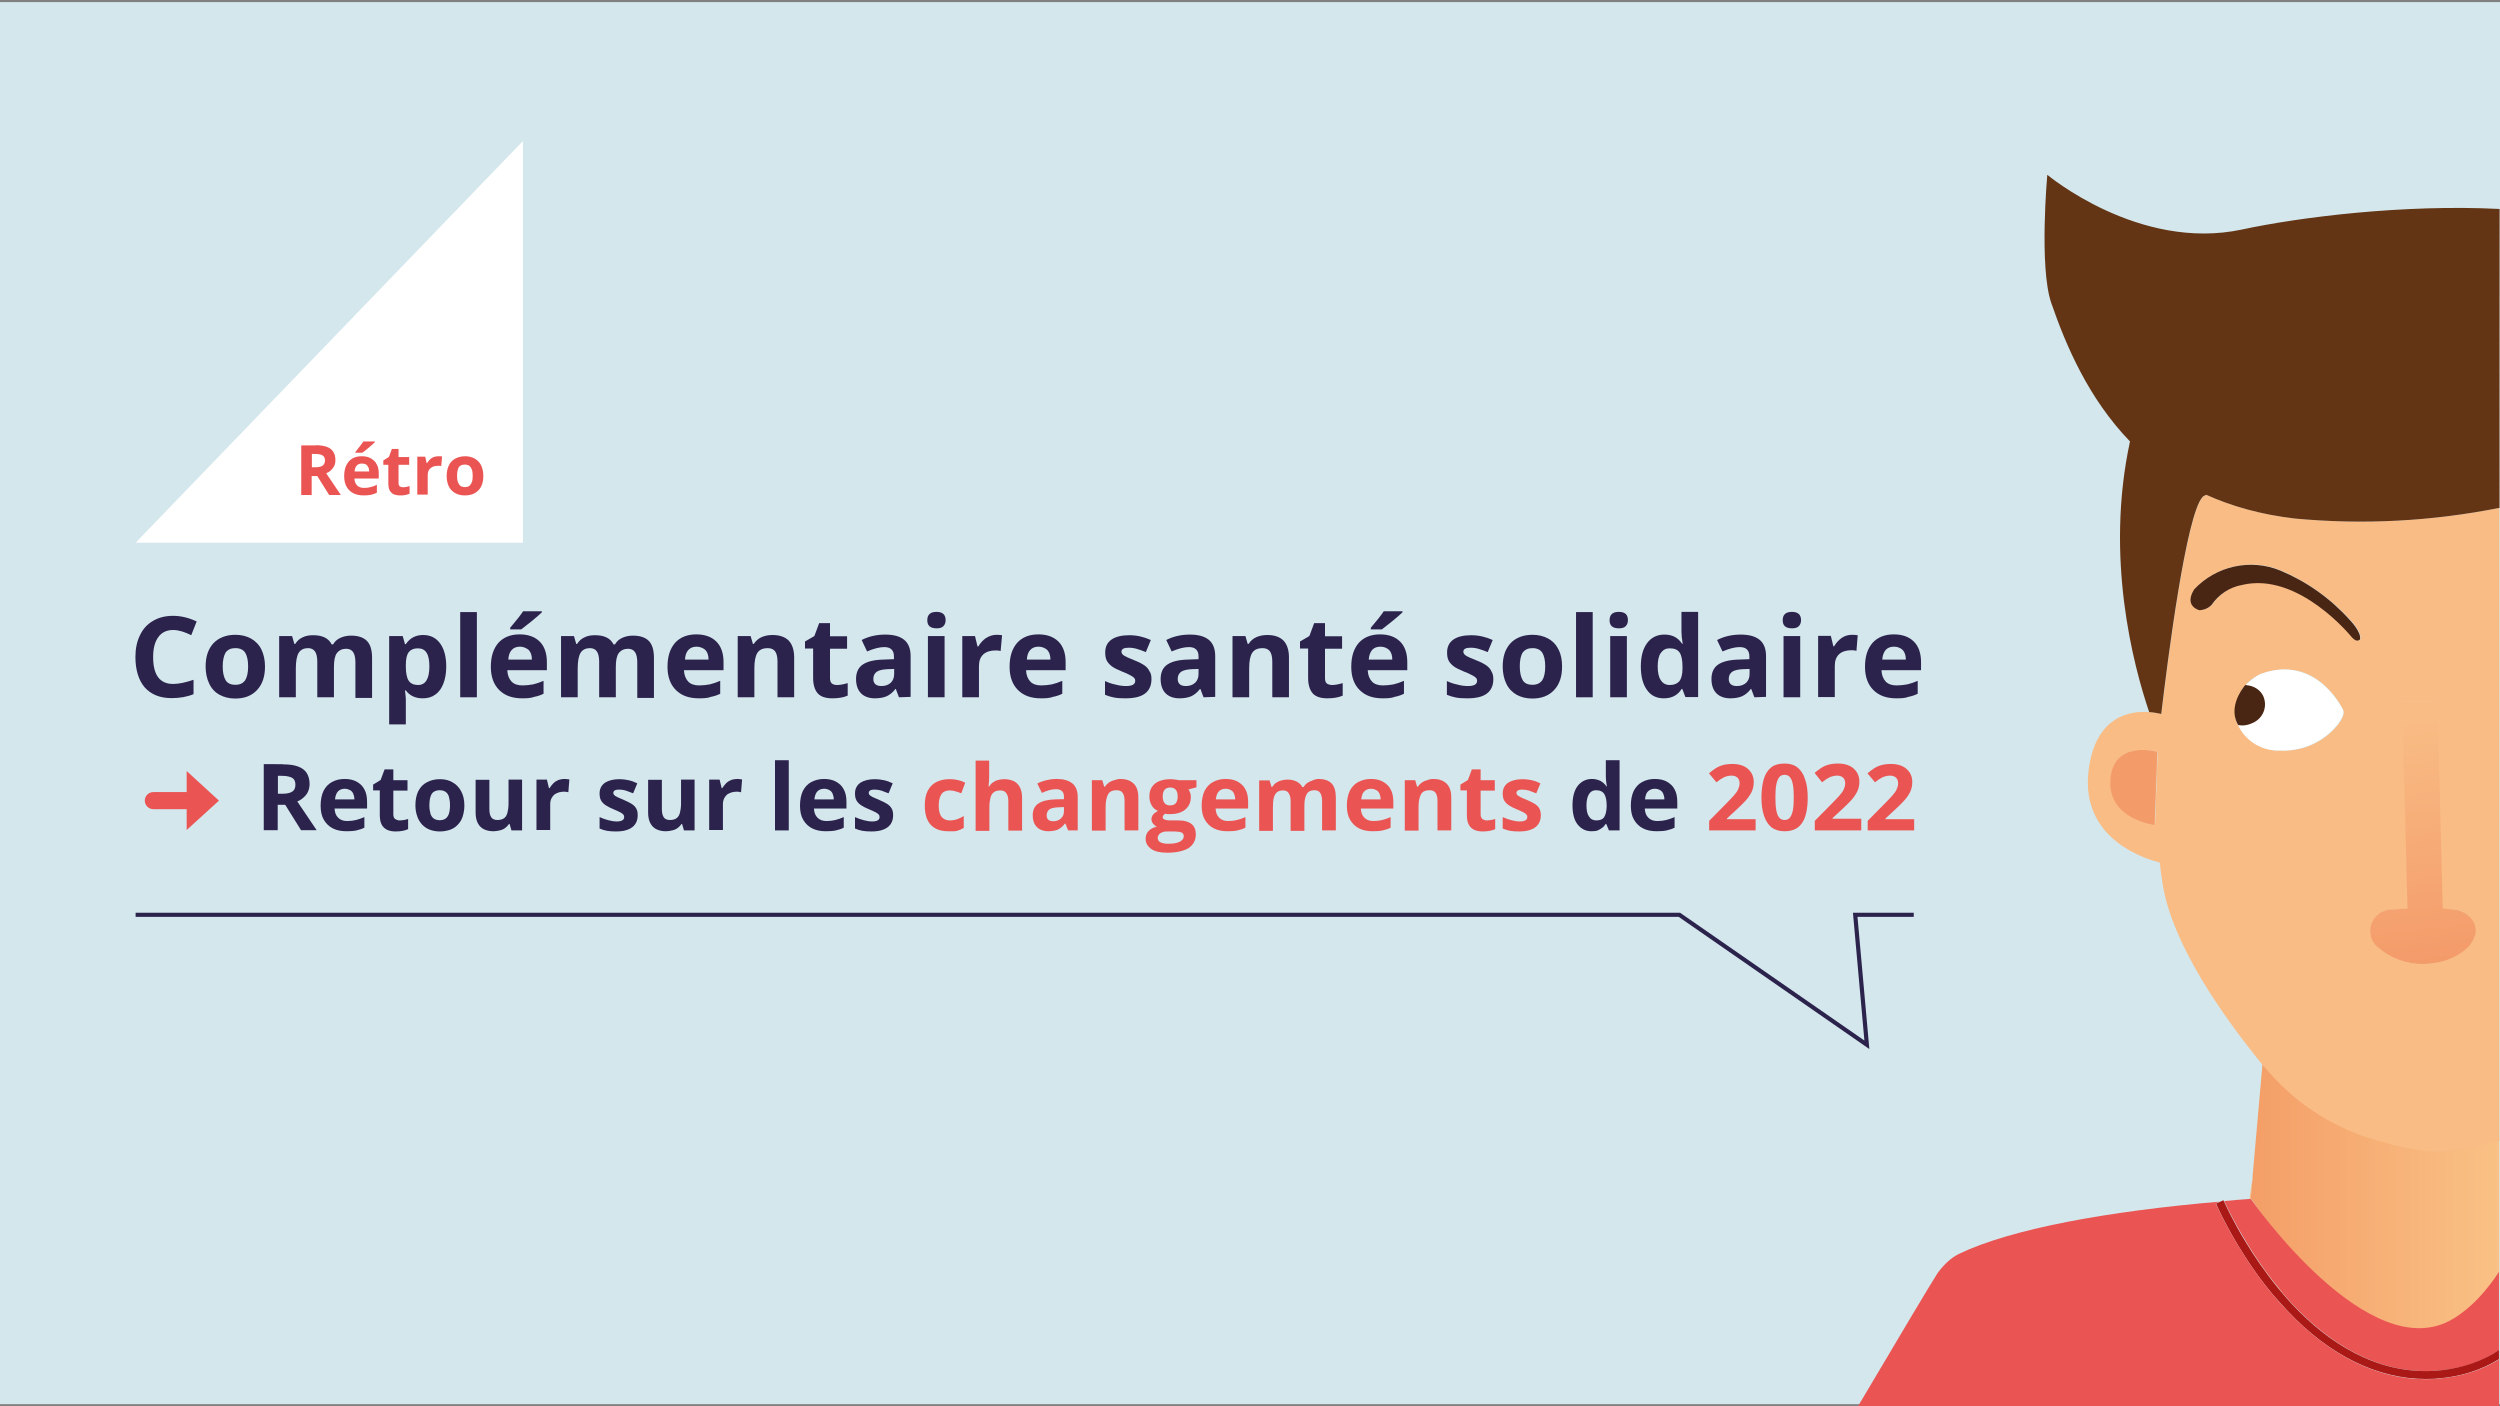 <?xml version="1.0" encoding="UTF-8"?> <svg xmlns="http://www.w3.org/2000/svg" xmlns:xlink="http://www.w3.org/1999/xlink" version="1.1" id="Calque_1" x="0px" y="0px" viewBox="0 0 1200 675" style="enable-background:new 0 0 1200 675;" xml:space="preserve"><rect x="0" y="0" width="1200" height="675" fill="#808080" stroke="none"/> <style type="text/css"> .st0{display:none;fill:#D3E7ED;} .st1{fill:#D3E7ED;} .st2{display:none;} .st3{display:inline;fill-rule:evenodd;clip-rule:evenodd;fill:#AABBC0;} .st4{display:inline;fill-rule:evenodd;clip-rule:evenodd;fill:#FFFFFF;} .st5{display:inline;fill-rule:evenodd;clip-rule:evenodd;fill:#B8B8B8;} .st6{display:inline;fill:none;stroke:#B8B8B8;stroke-miterlimit:10;} .st7{fill:#FFFFFF;} .st8{fill:none;} .st9{fill:url(#SVGID_1_);} .st10{fill:url(#SVGID_00000144314663637660654980000006163521701136238472_);} .st11{fill:url(#SVGID_00000080898103961137340900000017628042642711304624_);} .st12{fill:url(#SVGID_00000023971583502796932950000003577769435886580919_);} .st13{fill:url(#SVGID_00000152262194098101600180000018293549484307318190_);} .st14{fill:url(#SVGID_00000139255829019625989380000016914953133110268815_);} .st15{fill:#EA5553;} .st16{fill:#AB1917;} .st17{fill:#F9BC84;} .st18{fill:url(#SVGID_00000010276270876171865160000011081434378495980687_);} .st19{fill:#643515;} .st20{fill:#492513;} .st21{fill:url(#SVGID_00000131330997738724940010000018148902502588834693_);} .st22{fill:url(#SVGID_00000049928512205031504070000007423271565467144591_);} .st23{fill:url(#SVGID_00000029749809933045134010000015026907227695255703_);} .st24{fill:#F9BD82;} .st25{fill:url(#SVGID_00000168817026096121031060000002525704589484969150_);} .st26{fill:url(#SVGID_00000117635019166767669810000000924946560722548910_);} .st27{fill:url(#SVGID_00000064311648205441397450000000411958295717870256_);} .st28{fill:#2C234D;} .st29{fill:none;stroke:#2C234D;stroke-width:2;stroke-miterlimit:10;} </style> <g id="Calque_1_2_"> <g id="Calque_1_1_"> <rect y="1" class="st0" width="1200" height="673"></rect> <rect y="1" class="st1" width="1200" height="673"></rect> <g class="st2"> <path class="st3" d="M1066.7,458.9c0,20.6-16.8,37.4-37.5,37.4h-40.6c-20.7,0-37.5-16.8-37.5-37.4V343.7 c0-20.6,16.8-37.4,37.5-37.4h40.6c20.7,0,37.5,16.8,37.5,37.4V458.9z"></path> <path class="st4" d="M1044.4,445.6c0,20.6-16.8,37.4-37.5,37.4h-40.6c-20.7,0-37.5-16.8-37.5-37.4V330.3 c0-20.6,16.8-37.4,37.5-37.4h40.6c20.7,0,37.5,16.8,37.5,37.4V445.6z"></path> <path class="st5" d="M995.5,370.8c0,2.6-2.1,4.7-4.7,4.7h-10.4c-2.6,0-4.7-2.1-4.7-4.7v-30.1c0-2.6,2.1-4.7,4.7-4.7h10.4 c2.6,0,4.7,2.1,4.7,4.7V370.8z"></path> <line class="st6" x1="985.6" y1="292.9" x2="985.6" y2="343.1"></line> </g> </g> </g> <polygon class="st7" points="238.9,260.5 65.1,260.5 251,67.7 251,260.5 "></polygon> <g id="Calque_3"> <g> <path class="st8" d="M1195.1,548.8c-7.6,1.7-15.4,2.5-23.2,2.5c-10.9,0.3-21.6-1.1-31.8-4.1c9.2,3.1,18.9,4.8,28.8,4.9 C1177.8,552.3,1186.7,551.1,1195.1,548.8z"></path> <path class="st8" d="M1093.9,624.6L1093.9,624.6c2.7,3.1,5.4,5.9,8.1,8.6C1099.2,630.6,1096.5,627.7,1093.9,624.6z"></path> <path class="st8" d="M1168.6,658c-28.3,1.7-51.1-14.1-66.9-30.6l-0.2-0.1C1117.4,643.8,1140.2,659.7,1168.6,658 c5-0.2,9.7-1,14.1-2.2h-0.1C1178.3,656.9,1173.6,657.7,1168.6,658z"></path> <path class="st8" d="M1196.7,649.9L1196.7,649.9c1-0.5,2-1.1,2.9-1.8V648C1198.6,648.6,1197.7,649.3,1196.7,649.9z"></path> <line class="st8" x1="1086.4" y1="511.6" x2="1081.3" y2="565.6"></line> <linearGradient id="SVGID_1_" gradientUnits="userSpaceOnUse" x1="-1685.623" y1="97.396" x2="-1652.987" y2="19.625" gradientTransform="matrix(-1.234 -8.600000e-02 6.650000e-02 -0.954 -908.793 481.333)"> <stop offset="0" style="stop-color:#F49E67"></stop> <stop offset="1" style="stop-color:#F9C185"></stop> </linearGradient> <path class="st9" d="M1195.1,548.8L1195.1,548.8c-8.5,2.4-17.3,3.6-26.3,3.4c-9.9-0.1-19.6-1.8-28.8-4.9l0,0 c9.2,3.1,18.9,4.8,28.8,4.9C1177.8,552.3,1186.7,551.1,1195.1,548.8z"></path> <linearGradient id="SVGID_00000179607875791617812000000007963097879779462792_" gradientUnits="userSpaceOnUse" x1="-1661.139" y1="107.67" x2="-1628.503" y2="29.899" gradientTransform="matrix(-1.234 -8.600000e-02 6.650000e-02 -0.954 -908.793 481.333)"> <stop offset="0" style="stop-color:#F49E67"></stop> <stop offset="1" style="stop-color:#F9C185"></stop> </linearGradient> <path style="fill:url(#SVGID_00000179607875791617812000000007963097879779462792_);" d="M1101.5,627.3l0.2,0.1 c-2.8-3-5.4-5.9-7.8-8.8c-6.4-7.8-11.7-15.6-15.8-22.4c0,0.1,0,0.1,0,0.2c4.1,6.8,9.4,14.6,15.8,22.4 C1096.2,621.5,1098.7,624.4,1101.5,627.3z"></path> <linearGradient id="SVGID_00000059294175857576354820000014648386902027362727_" gradientUnits="userSpaceOnUse" x1="-1659.477" y1="108.368" x2="-1626.841" y2="30.597" gradientTransform="matrix(-1.234 -8.600000e-02 6.650000e-02 -0.954 -908.793 481.333)"> <stop offset="0" style="stop-color:#F49E67"></stop> <stop offset="1" style="stop-color:#F9C185"></stop> </linearGradient> <path style="fill:url(#SVGID_00000059294175857576354820000014648386902027362727_);" d="M1093.9,624.6L1093.9,624.6 c-1-1.2-2-2.3-3-3.5c-4.9-6-9.2-12-12.9-17.6l0,0c3.6,5.6,7.9,11.5,12.8,17.5C1091.8,622.2,1092.8,623.4,1093.9,624.6z"></path> <linearGradient id="SVGID_00000164500244627024546590000003574163650331256760_" gradientUnits="userSpaceOnUse" x1="-1744.227" y1="72.804" x2="-1711.59" y2="-4.968" gradientTransform="matrix(-1.234 -8.600000e-02 6.650000e-02 -0.954 -908.793 481.333)"> <stop offset="0" style="stop-color:#F49E67"></stop> <stop offset="1" style="stop-color:#F9C185"></stop> </linearGradient> <path style="fill:url(#SVGID_00000164500244627024546590000003574163650331256760_);" d="M1182.7,655.7L1182.7,655.7 c5.1-1.4,9.7-3.3,14-5.8v-0.1C1192.4,652.4,1187.7,654.3,1182.7,655.7z"></path> <linearGradient id="SVGID_00000011032333447716811630000002172565252595068824_" gradientUnits="userSpaceOnUse" x1="-1628.104" y1="121.533" x2="-1595.468" y2="43.762" gradientTransform="matrix(-1.234 -8.600000e-02 6.650000e-02 -0.954 -908.793 481.333)"> <stop offset="0" style="stop-color:#F49E67"></stop> <stop offset="1" style="stop-color:#F9C185"></stop> </linearGradient> <path style="fill:url(#SVGID_00000011032333447716811630000002172565252595068824_);" d="M1081.3,565.7L1081.3,565.7l5-54.2l0,0 L1081.3,565.7c-0.1,0-0.8,4-1.5,9.8c0.2,0,0.3,0,0.5,0L1081.3,565.7z"></path> <linearGradient id="SVGID_00000130625344068786758840000011652062651113085320_" gradientUnits="userSpaceOnUse" x1="1080.3" y1="627.49" x2="1199.6" y2="627.49" gradientTransform="matrix(1 0 0 -1 0 1202)"> <stop offset="0" style="stop-color:#F49E67"></stop> <stop offset="1" style="stop-color:#F9C185"></stop> </linearGradient> <path style="fill:url(#SVGID_00000130625344068786758840000011652062651113085320_);" d="M1195.1,547.1 c-8.4,2.6-17.3,3.8-26.3,3.6c-9.9-0.1-19.6-1.9-28.8-5.2c-19.8-6-37.7-18.2-51.4-35.2c-0.8-1-1.5-2-2.3-3l-5.1,57.8c0,0,0,0,0.1,0 l-1,10.5c0,0,0,0,0.1,0l4-5.5l0,0l-3.9,5.3c0,0,57.1,87.7,97.3,61.4c9-5.9,16.2-14.8,21.8-23.9v-40.7v-0.1v-26.2 C1198.1,546.4,1196.6,546.8,1195.1,547.1z"></path> <path class="st15" d="M1101.7,627.4c15.9,16.5,38.7,32.3,66.9,30.6c5-0.3,9.6-1.1,14-2.2c5-1.4,9.7-3.3,14-5.9 c1-0.6,1.9-1.1,2.9-1.8v-37.6c-5.7,8.7-12.9,17-21.8,22.4c-40.2,24.7-97.3-57.4-97.3-57.4l0,0c0,0,0,0-0.1,0c-0.2,0-0.3,0-0.5,0 c-4.1,0.3-8.2,0.6-12.2,1c1,2.1,4.5,9.7,10.5,19.5c4.1,6.8,9.4,14.7,15.8,22.4C1096.2,621.4,1098.8,624.4,1101.7,627.4z"></path> <path class="st16" d="M1093.8,624.6c2.7,3.1,5.4,5.9,8.1,8.6c20.6,20.1,43.5,29.9,66.9,28.6c0.3,0,0.6-0.1,0.9-0.1 c11.2-0.8,21.2-4,29.8-9.3V648c-1,0.7-1.8,1.2-2.8,1.8c-4.3,2.5-8.9,4.4-13.9,5.8c-4.4,1.2-9.3,2.1-14.3,2.4 c-28.4,1.7-51.3-14.2-67.1-30.7c-2.8-2.9-5.3-5.8-7.6-8.6c-6.4-7.8-11.7-15.6-15.8-22.4c-6-9.8-9.5-17.5-10.5-19.6 c-0.2-0.4-0.2-0.5-0.2-0.6l-1.8,0.8l-1.8,0.8c0,0.1,4.9,11.5,14.2,25.9c3.6,5.6,7.9,11.6,12.9,17.6 C1091.8,622.3,1092.8,623.5,1093.8,624.6z"></path> <path class="st17" d="M1088.8,514.3c13.7,15.9,31.7,27.2,51.4,32.9l0,0c10.2,2.9,20.7,5.8,31.5,5.5c7.9,0,16-2.3,23.5-4l0,0 c1.5-0.3,3-0.7,4.5-1.1V243.8c-32.2,6.4-65.3,8.2-98,5.1c-16.3-1.9-30.4-5.9-42.6-11.4c-0.8,0.3-1.4,0.7-1.8,1.1 c-7.8,8.5-16.6,77-19.8,104.1c-0.6-0.2-2.8-0.7-5.8-0.9c-9.2-0.7-26,1.8-29.2,28.2c-4,33.4,28.4,42.6,34.2,44 c0.4,3.9,0.9,7.7,1.5,11.1c4.7,27.8,27.4,61,48.1,86.4l0,0l0,0C1087.3,512.5,1088.1,513.4,1088.8,514.3z M1013.2,374 c1.5-19.2,22.5-13.1,22.5-13.1l-1.3,35.1C1034.4,396,1011.8,393.3,1013.2,374z M1140.4,440.3c1.8-2.1,4.4-3.4,7.2-3.6l8.2-0.5 l-2.6-99.4h16.4l2.3,99.6l6.5,0.3c5.6,0.5,9.8,5.4,9.3,11.1c-0.3,2.7-1.5,5.2-3.6,6.9c-5.6,5-12.9,7.8-20.4,8 c-8.1,0.2-16-2.7-22.1-8C1137.2,451,1136.7,444.6,1140.4,440.3z M1061.8,290.2c-1.5,1.6-3.7,2.5-5.9,2.6c0,0-7.6-1.9-2.5-10 c10.6-11.3,27.1-14.9,41.4-9c12.7,5.4,24.1,13.5,33.3,23.7c0,0,5.7,5.8,4.9,9.3c0-0.1-1.3,2-4-1.1c0,0-25.6-31.6-52.7-25.1 C1070.4,281.7,1065.2,285.2,1061.8,290.2z M1073.2,345c-0.3-1.9-0.2-3.7,0-5.5l0,0c0.9-6.8,4.7-12.3,10.8-15.5 c0.3-0.1,0.9-0.5,1.2-0.5c0.1,0,0.4-0.3,0.5-0.2c26.7-9.4,39,17.4,39,17.4c1.5,2.7-3.2,8.1-3.2,8c-6.6,7.8-16.5,12-26.7,11.6 C1084.9,360.7,1076,354.4,1073.2,345z"></path> <path class="st17" d="M1141.4,454.7c6.1,5.3,14,8.2,22.1,8c7.6-0.2,14.8-3,20.4-8c2.1-1.7,3.3-4.2,3.6-6.9 c0.5-5.6-3.7-10.5-9.3-11.1l-5.6-0.5l-3.2-99.4H1153l2.6,99.4l-8.2,0.5c-2.8,0.2-5.4,1.5-7.2,3.6 C1136.5,444.6,1137,451.1,1141.4,454.7z"></path> <linearGradient id="SVGID_00000076591686035401829810000016204822384627337887_" gradientUnits="userSpaceOnUse" x1="3635.838" y1="-247.3" x2="3636.13" y2="-253.422" gradientTransform="matrix(-7.507 0 0 18.974 28456.104 5154.456)"> <stop offset="0" style="stop-color:#F49B6A"></stop> <stop offset="1" style="stop-color:#F9BC84"></stop> </linearGradient> <path style="fill:url(#SVGID_00000076591686035401829810000016204822384627337887_);" d="M1141.4,454.7c6.1,5.3,14,8.2,22.1,8 c7.6-0.2,14.8-2.4,20.4-7.4c2.1-1.7,4.1-5.1,4.4-7.8c0.5-5.6-4.5-10.3-10.2-10.9l-5.6-0.5l-2.5-99.4h-17l2.6,99.4l-8.2,0.5 c-2.8,0.2-5.4,1.5-7.2,3.6C1136.5,444.6,1137,451.1,1141.4,454.7z"></path> <path class="st19" d="M1037.4,342.7c3.2-27.1,12-95.6,19.8-104.1c0.3-0.4,0.9-0.7,1.8-1.1c12.2,5.5,26.2,9.5,42.6,11.4 c32.8,3.1,65.8,1.3,98-5.1l0.2-143.5c-45.7-2.3-95.4,3.8-123.8,9.9c-49.4,10.5-93.3-26.3-93.3-26.3s-4,44.3,1.9,61.5 c7.1,20.6,17.9,45.9,37.8,66.5c-12.1,55.8,1.6,107.4,9.2,129.9C1034.7,342,1036.8,342.6,1037.4,342.7z"></path> <path class="st7" d="M1094.6,360.2c10.2,0.4,20-3.8,26.7-11.6c0,0.1,4.7-5.4,3.2-8c0,0-12.5-26.6-39.1-17.2 c-1.7,0.5-10,6.3-10,9.8c-0.1,5.7,10.1,8.7,4.3,8.6c-2.4,0-4.8-0.8-6.6-2.3c-0.2,1.8-0.2,3.6,0,5.5 C1075.8,354.4,1084.7,360.7,1094.6,360.2z"></path> <path class="st20" d="M1086.3,334c-1.5-3-4.5-4.8-7.9-5.1c-0.5-0.2-0.5-0.2-0.9,0.2c-0.2,0.2-0.3,0.3-0.5,0.6 c-4,5.4-6.2,12.3-2.7,18.3l0,0c2.3,0.5,4.7,0.1,6.8-0.9C1086.4,344.9,1088.6,339,1086.3,334z"></path> <path class="st20" d="M1128.8,305.8c2.7,3.1,4,1,4,1.1c0.8-3.5-4.9-9.3-4.9-9.3c-9.2-10.3-20.6-18.4-33.3-23.7 c-14.3-5.9-30.8-2.3-41.4,9c-5.1,8.2,2.5,10,2.5,10c2.3-0.1,4.4-1,5.9-2.6c3.4-5,8.6-8.4,14.5-9.5 C1103.3,274.2,1128.8,305.8,1128.8,305.8z"></path> <path class="st17" d="M1013,374.1c-1.5,19.2,21.2,21.9,21.2,21.9l1.3-35.1C1035.6,360.9,1014.5,354.8,1013,374.1z"></path> <linearGradient id="SVGID_00000111182955147532678430000004064960787340357024_" gradientUnits="userSpaceOnUse" x1="3871.72" y1="-293.09" x2="3866.224" y2="-292.976" gradientTransform="matrix(-3.405 0 0 5.43 14533.977 1980.057)"> <stop offset="0" style="stop-color:#F49B6A"></stop> <stop offset="1" style="stop-color:#F9BC84"></stop> </linearGradient> <path style="fill:url(#SVGID_00000111182955147532678430000004064960787340357024_);" d="M1013,374.1 c-1.5,19.2,21.2,21.9,21.2,21.9l1.3-35.1C1035.6,360.9,1014.5,354.8,1013,374.1z"></path> <linearGradient id="SVGID_00000127040072860283724670000013816947602034184374_" gradientUnits="userSpaceOnUse" x1="-1721.438" y1="72.441" x2="-1693.467" y2="5.785" gradientTransform="matrix(-1.234 -8.600000e-02 6.650000e-02 -0.954 -908.793 481.333)"> <stop offset="0" style="stop-color:#F49E67"></stop> <stop offset="1" style="stop-color:#F9C185"></stop> </linearGradient> <path style="fill:url(#SVGID_00000127040072860283724670000013816947602034184374_);" d="M1199.6,572.3v38.2"></path> <linearGradient id="SVGID_00000176758837276371543130000010089986219692033470_" gradientUnits="userSpaceOnUse" x1="728.863" y1="-508.018" x2="710.971" y2="-507.544" gradientTransform="matrix(1 0 0 1 0 1111.89)"> <stop offset="0" style="stop-color:#F49B6A"></stop> <stop offset="1" style="stop-color:#F9BC84"></stop> </linearGradient> <path style="fill:url(#SVGID_00000176758837276371543130000010089986219692033470_);" d="M1199.6,572.3v38.2"></path> <path class="st24" d="M1199.6,547.7v24.6"></path> <linearGradient id="SVGID_00000078007145198612307410000014064086207727712148_" gradientUnits="userSpaceOnUse" x1="-1707.198" y1="75.459" x2="-1688.391" y2="30.642" gradientTransform="matrix(-1.234 -8.600000e-02 6.650000e-02 -0.954 -908.793 481.333)"> <stop offset="0" style="stop-color:#F49E67"></stop> <stop offset="1" style="stop-color:#F9C185"></stop> </linearGradient> <path style="fill:url(#SVGID_00000078007145198612307410000014064086207727712148_);" d="M1199.6,547.7v24.6"></path> <linearGradient id="SVGID_00000007403549265771498930000010301365430672358799_" gradientUnits="userSpaceOnUse" x1="974.763" y1="-545.932" x2="966.222" y2="-545.706" gradientTransform="matrix(1 0 0 1 0 1111.89)"> <stop offset="0" style="stop-color:#F49B6A"></stop> <stop offset="1" style="stop-color:#F9BC84"></stop> </linearGradient> <path style="fill:url(#SVGID_00000007403549265771498930000010301365430672358799_);" d="M1199.6,547.7v24.6"></path> <path class="st15" d="M1199.6,648.1"></path> <path class="st19" d="M1199.8,100.4C1199.7,100.4,1199.8,100.4,1199.8,100.4l-0.2,143.4c0.1,0,0.1,0,0.2,0"></path> <path class="st17" d="M1199.8,243.8C1199.7,243.8,1199.8,243.8,1199.8,243.8l-0.2,303.9"></path> <linearGradient id="SVGID_00000013152461404574649030000006454333604798685359_" gradientUnits="userSpaceOnUse" x1="763.847" y1="-704.586" x2="747.423" y2="-704.15" gradientTransform="matrix(1 0 0 1 0 1111.89)"> <stop offset="0" style="stop-color:#F49B6A"></stop> <stop offset="1" style="stop-color:#F9BC84"></stop> </linearGradient> <path style="fill:url(#SVGID_00000013152461404574649030000006454333604798685359_);" d="M1199.8,243.8 C1199.7,243.8,1199.8,243.8,1199.8,243.8l-0.2,303.9"></path> <path class="st15" d="M1199.6,675.3v-22.8c-8.6,5.3-18.5,8.4-29.8,9.3c-0.3,0-0.6,0.1-0.9,0.1c-23.4,1.4-46.2-8.4-66.9-28.6 c-2.8-2.7-5.5-5.6-8.2-8.6c-1-1.2-2.1-2.4-3.1-3.6c-4.9-5.9-9.2-11.9-12.8-17.5c-9.3-14.4-14.3-25.9-14.4-26l1.8-0.8 c-53.6,4.6-99.9,13-125.1,25.1c-3.6,1.8-7,4.9-10.1,9.1c-1.2,1.6-20.6,34.1-38.5,64.4h308V675.3z"></path> </g> </g> <g> <path class="st28" d="M83.1,302.4c-3,0-5.5,1.1-7.1,3.4c-1.7,2.3-2.5,5.5-2.5,9.6c0,8.6,3.2,12.9,9.6,12.9c2.7,0,6-0.7,9.8-2v6.9 c-3.1,1.3-6.7,1.9-10.5,1.9c-5.6,0-9.8-1.7-12.9-5.1c-2.9-3.4-4.5-8.3-4.5-14.6c0-4,0.7-7.5,2.2-10.5c1.4-3,3.5-5.3,6.3-6.9 c2.7-1.6,5.9-2.4,9.6-2.4s7.5,0.9,11.3,2.7l-2.6,6.6c-1.4-0.7-2.8-1.3-4.4-1.8C86,302.7,84.6,302.4,83.1,302.4z"></path> <path class="st28" d="M127.2,319.9c0,4.8-1.2,8.5-3.8,11.3s-6.1,4.1-10.5,4.1c-2.8,0-5.3-0.6-7.5-1.8c-2.2-1.2-3.9-3-5-5.4 c-1.1-2.3-1.7-5.1-1.7-8.1c0-4.8,1.2-8.5,3.8-11.3c2.5-2.6,6.1-4,10.5-4c2.8,0,5.3,0.6,7.5,1.8c2.1,1.2,3.9,3,5,5.3 C126.6,314.1,127.2,316.8,127.2,319.9z M106.9,319.9c0,2.9,0.5,5.1,1.4,6.6c0.9,1.5,2.5,2.2,4.7,2.2s3.6-0.7,4.7-2.2 c0.9-1.5,1.4-3.6,1.4-6.6s-0.5-5.1-1.4-6.6c-0.9-1.4-2.5-2.2-4.7-2.2s-3.6,0.7-4.7,2.1C107.4,314.8,106.9,317,106.9,319.9z"></path> <path class="st28" d="M160.3,334.7h-8v-17.2c0-2.1-0.4-3.8-1.1-4.8c-0.7-1-1.8-1.6-3.3-1.6c-2,0-3.5,0.7-4.5,2.2 c-0.9,1.5-1.4,4-1.4,7.5v13.9h-8v-29.4h6.2l1.1,3.8h0.4c0.8-1.3,1.9-2.4,3.4-3.1c1.5-0.8,3.2-1.1,5.2-1.1c4.4,0,7.4,1.4,8.9,4.4 h0.7c0.8-1.4,1.9-2.4,3.4-3.1c1.5-0.7,3.2-1.1,5.2-1.1c3.3,0,5.9,0.8,7.6,2.5c1.7,1.7,2.5,4.5,2.5,8.2v19.2h-8v-17.2 c0-2.1-0.4-3.8-1.1-4.8c-0.7-1-1.8-1.6-3.3-1.6c-1.9,0-3.4,0.7-4.5,2.1c-1,1.4-1.4,3.6-1.4,6.7L160.3,334.7L160.3,334.7z"></path> <path class="st28" d="M202.9,335.2c-3.4,0-6.2-1.2-8.1-3.8h-0.4c0.3,2.4,0.4,3.9,0.4,4.3v12h-8v-42.4h6.5l1.1,3.9h0.4 c1.9-2.9,4.7-4.4,8.3-4.4c3.4,0,6.2,1.3,8.2,4.1c1.9,2.6,2.9,6.4,2.9,11.1c0,3.1-0.5,5.9-1.4,8.2c-0.9,2.3-2.2,4.1-4,5.3 C207.3,334.6,205.3,335.2,202.9,335.2z M200.6,311.2c-2,0-3.4,0.6-4.4,1.8c-0.9,1.2-1.4,3.2-1.4,6.1v0.9c0,3.1,0.5,5.5,1.4,6.8 c0.9,1.3,2.4,2,4.5,2c3.5,0,5.4-2.9,5.4-8.9c0-2.9-0.4-5.1-1.3-6.5C203.9,311.9,202.5,311.2,200.6,311.2z"></path> <path class="st28" d="M229,334.7h-8.1v-40.9h8v40.9H229z"></path> <path class="st28" d="M250.7,335.2c-4.8,0-8.4-1.3-11.1-4c-2.6-2.6-4-6.3-4-11.1c0-5,1.2-8.7,3.6-11.5c2.4-2.7,5.9-4.1,10.2-4.1 c4.2,0,7.4,1.2,9.7,3.5c2.3,2.3,3.4,5.7,3.4,9.8v3.9h-19c0.1,2.3,0.8,4.1,2,5.4c1.2,1.3,3,1.9,5.3,1.9c1.7,0,3.4-0.2,5.1-0.5 c1.6-0.4,3.2-0.9,5-1.7v6.2c-1.4,0.7-2.9,1.2-4.5,1.5C254.9,335.1,253,335.2,250.7,335.2z M249.6,310.4c-1.7,0-3,0.5-4,1.6 c-1,1.1-1.5,2.6-1.6,4.6h11.3c0-2-0.5-3.5-1.5-4.6C252.7,311.1,251.3,310.4,249.6,310.4z M244.9,302v-0.7c3-3.5,5.1-6.2,6.2-7.9h9 v0.5c-0.9,0.9-2.4,2.2-4.7,4.1c-2.2,1.8-4,3.1-5.2,4.1H244.9z"></path> <path class="st28" d="M295.6,334.7h-8v-17.2c0-2.1-0.4-3.8-1.1-4.8c-0.7-1-1.8-1.6-3.3-1.6c-2,0-3.5,0.7-4.5,2.2 c-0.9,1.5-1.4,4-1.4,7.5v13.9h-8v-29.4h6.2l1.1,3.8h0.4c0.8-1.3,1.9-2.4,3.4-3.1c1.5-0.8,3.2-1.1,5.2-1.1c4.4,0,7.4,1.4,8.9,4.4 h0.7c0.8-1.4,1.9-2.4,3.4-3.1s3.2-1.1,5.2-1.1c3.3,0,5.9,0.8,7.6,2.5c1.7,1.7,2.5,4.5,2.5,8.2v19.2h-8v-17.2c0-2.1-0.4-3.8-1.1-4.8 c-0.7-1-1.8-1.6-3.3-1.6c-1.9,0-3.4,0.7-4.5,2.1c-1,1.4-1.4,3.6-1.4,6.7L295.6,334.7L295.6,334.7z"></path> <path class="st28" d="M335.5,335.2c-4.8,0-8.4-1.3-11.1-4c-2.6-2.6-4-6.3-4-11.1c0-5,1.2-8.7,3.6-11.5c2.4-2.7,5.9-4.1,10.2-4.1 c4.2,0,7.4,1.2,9.7,3.5s3.4,5.7,3.4,9.8v3.9h-19c0.1,2.3,0.8,4.1,2,5.4s3,1.9,5.3,1.9c1.7,0,3.4-0.2,5.1-0.5c1.6-0.4,3.2-0.9,5-1.7 v6.2c-1.4,0.7-2.9,1.2-4.5,1.5C339.8,335.1,337.8,335.2,335.5,335.2z M334.4,310.4c-1.7,0-3,0.5-4,1.6c-1,1.1-1.5,2.6-1.6,4.6h11.3 c0-2-0.5-3.5-1.5-4.6C337.6,311.1,336,310.4,334.4,310.4z"></path> <path class="st28" d="M381.2,334.7h-8v-17.2c0-2.1-0.4-3.8-1.1-4.8c-0.7-1-1.9-1.6-3.6-1.6c-2.2,0-3.9,0.7-4.9,2.2 c-1,1.5-1.5,4-1.5,7.5v13.9h-8v-29.4h6.2l1.1,3.8h0.4c0.9-1.4,2.1-2.5,3.6-3.2c1.5-0.7,3.3-1.1,5.4-1.1c3.4,0,6,0.9,7.8,2.7 c1.7,1.8,2.6,4.6,2.6,8L381.2,334.7L381.2,334.7z"></path> <path class="st28" d="M401.8,328.8c1.4,0,3-0.3,5.1-0.9v6c-2,0.9-4.5,1.3-7.4,1.3c-3.2,0-5.6-0.8-7-2.4c-1.4-1.6-2.2-4.1-2.2-7.3 v-14.2h-3.9v-3.4l4.5-2.6l2.3-6.2h5.2v6.3h8.2v6h-8.2v14.2c0,1.1,0.3,2,0.9,2.5C400,328.6,400.8,328.8,401.8,328.8z"></path> <path class="st28" d="M431.5,334.7l-1.5-4h-0.2c-1.3,1.7-2.7,2.8-4.2,3.5c-1.4,0.6-3.3,1-5.6,1c-2.8,0-5.1-0.8-6.7-2.4 s-2.4-4-2.4-6.9c0-3.1,1.1-5.5,3.2-6.9c2.2-1.5,5.5-2.3,9.9-2.4l5.1-0.2v-1.3c0-2.9-1.5-4.5-4.6-4.5c-2.3,0-5.1,0.7-8.3,2.1 l-2.6-5.5c3.3-1.7,7.1-2.6,11.3-2.6c4,0,7,0.8,9.1,2.5c2.1,1.7,3.1,4.4,3.1,7.8v19.6L431.5,334.7L431.5,334.7z M429.2,321.1 l-3.1,0.1c-2.3,0.1-4.1,0.5-5.2,1.2c-1.1,0.8-1.7,1.9-1.7,3.5c0,2.2,1.3,3.4,3.9,3.4c1.8,0,3.3-0.5,4.5-1.6 c1.1-1.1,1.6-2.5,1.6-4.3v-2.4H429.2z"></path> <path class="st28" d="M445.1,297.7c0-2.6,1.4-4,4.4-4c2.9,0,4.4,1.3,4.4,4c0,1.2-0.4,2.2-1.1,2.9c-0.7,0.7-1.8,1-3.2,1 C446.5,301.6,445.1,300.3,445.1,297.7z M453.4,334.7h-8v-29.4h8V334.7z"></path> <path class="st28" d="M478.3,304.7c1.1,0,2,0.1,2.7,0.2l-0.7,7.6c-0.6-0.2-1.4-0.3-2.3-0.3c-2.5,0-4.6,0.6-6,1.9s-2.1,3.1-2.1,5.6 v15h-8v-29.4h6.1l1.2,5h0.4c0.9-1.6,2.1-2.9,3.6-4C474.8,305.3,476.5,304.7,478.3,304.7z"></path> <path class="st28" d="M499.7,335.2c-4.8,0-8.4-1.3-11.1-4c-2.6-2.6-4-6.3-4-11.1c0-5,1.2-8.7,3.6-11.5c2.4-2.7,5.9-4.1,10.2-4.1 c4.2,0,7.4,1.2,9.7,3.5c2.3,2.3,3.4,5.7,3.4,9.8v3.9h-19c0.1,2.3,0.8,4.1,2,5.4c1.2,1.3,3,1.9,5.3,1.9c1.7,0,3.4-0.2,5.1-0.5 c1.6-0.4,3.2-0.9,5-1.7v6.2c-1.4,0.7-2.9,1.2-4.5,1.5C503.9,335.1,502,335.2,499.7,335.2z M498.5,310.4c-1.7,0-3,0.5-4,1.6 c-1,1.1-1.5,2.6-1.6,4.6h11.3c0-2-0.5-3.5-1.5-4.6C501.7,311.1,500.2,310.4,498.5,310.4z"></path> <path class="st28" d="M552.7,326c0,3-1,5.3-3.1,6.9s-5.3,2.3-9.4,2.3c-2.1,0-4-0.1-5.5-0.4s-2.9-0.7-4.3-1.3v-6.6 c1.5,0.7,3.1,1.3,5.1,1.7c1.8,0.5,3.5,0.7,5,0.7c2.9,0,4.4-0.8,4.4-2.5c0-0.6-0.2-1.1-0.6-1.5c-0.4-0.4-1-0.8-2-1.3 c-0.9-0.5-2.2-1.1-3.8-1.7c-2.2-0.9-4-1.8-5-2.6c-1-0.8-1.8-1.7-2.3-2.7s-0.7-2.3-0.7-3.9c0-2.6,1-4.7,3-6.1c2-1.4,4.9-2.1,8.6-2.1 c3.5,0,7,0.8,10.3,2.3l-2.4,5.8c-1.5-0.6-2.8-1.1-4.2-1.5c-1.3-0.4-2.6-0.6-4-0.6c-2.3,0-3.5,0.6-3.5,1.9c0,0.7,0.4,1.3,1.1,1.8 c0.8,0.5,2.4,1.3,5,2.3c2.3,0.9,4,1.8,5.1,2.6c1.1,0.8,1.8,1.7,2.3,2.8C552.5,323.2,552.7,324.5,552.7,326z"></path> <path class="st28" d="M577.7,334.7l-1.5-4H576c-1.3,1.7-2.7,2.8-4.2,3.5c-1.4,0.6-3.3,1-5.6,1c-2.8,0-5.1-0.8-6.7-2.4 c-1.6-1.6-2.4-4-2.4-6.9c0-3.1,1.1-5.5,3.2-6.9c2.2-1.5,5.5-2.3,9.9-2.4l5.1-0.2v-1.3c0-2.9-1.5-4.5-4.6-4.5 c-2.3,0-5.1,0.7-8.3,2.1l-2.6-5.5c3.3-1.7,7.1-2.6,11.3-2.6c4,0,7,0.8,9.1,2.5c2.1,1.7,3.1,4.4,3.1,7.8v19.6L577.7,334.7 L577.7,334.7z M575.3,321.1l-3.1,0.1c-2.3,0.1-4.1,0.5-5.2,1.2c-1.1,0.8-1.7,1.9-1.7,3.5c0,2.2,1.3,3.4,3.9,3.4 c1.8,0,3.3-0.5,4.5-1.6c1.1-1.1,1.6-2.5,1.6-4.3L575.3,321.1L575.3,321.1z"></path> <path class="st28" d="M618.7,334.7h-8v-17.2c0-2.1-0.4-3.8-1.1-4.8c-0.7-1-1.9-1.6-3.6-1.6c-2.2,0-3.9,0.7-4.9,2.2 c-1,1.5-1.5,4-1.5,7.5v13.9h-8v-29.4h6.2l1.1,3.8h0.4c0.9-1.4,2.1-2.5,3.6-3.2s3.3-1.1,5.4-1.1c3.4,0,6,0.9,7.8,2.7 c1.7,1.8,2.6,4.6,2.6,8L618.7,334.7L618.7,334.7z"></path> <path class="st28" d="M639.4,328.8c1.4,0,3-0.3,5.1-0.9v6c-2,0.9-4.5,1.3-7.4,1.3c-3.2,0-5.6-0.8-7-2.4c-1.4-1.6-2.2-4.1-2.2-7.3 v-14.2H624v-3.4l4.5-2.6l2.3-6.2h5.2v6.3h8.2v6H636v14.2c0,1.1,0.3,2,0.9,2.5C637.5,328.5,638.4,328.8,639.4,328.8z"></path> <path class="st28" d="M663.7,335.2c-4.8,0-8.4-1.3-11.1-4c-2.6-2.6-4-6.3-4-11.1c0-5,1.2-8.7,3.6-11.5c2.4-2.7,5.9-4.1,10.2-4.1 c4.2,0,7.4,1.2,9.7,3.5c2.3,2.3,3.4,5.7,3.4,9.8v3.9h-19c0.1,2.3,0.8,4.1,2,5.4c1.2,1.3,3,1.9,5.3,1.9c1.7,0,3.4-0.2,5.1-0.5 c1.6-0.4,3.2-0.9,5-1.7v6.2c-1.4,0.7-2.9,1.2-4.5,1.5C668,335.1,666.1,335.2,663.7,335.2z M662.6,310.4c-1.7,0-3,0.5-4,1.6 c-0.9,1.1-1.5,2.6-1.6,4.6h11.3c0-2-0.5-3.5-1.5-4.6C665.7,311,664.3,310.4,662.6,310.4z M658,302v-0.7c3-3.5,5.1-6.2,6.2-7.9h9 v0.5c-0.9,0.9-2.4,2.2-4.7,4.1s-4,3.1-5.2,4.1H658z"></path> <path class="st28" d="M716.8,326c0,3-1,5.3-3.1,6.9s-5.3,2.3-9.4,2.3c-2.1,0-4-0.1-5.5-0.4s-2.9-0.7-4.3-1.3v-6.6 c1.5,0.7,3.1,1.3,5.1,1.7c1.8,0.5,3.5,0.7,5,0.7c2.9,0,4.4-0.8,4.4-2.5c0-0.6-0.2-1.1-0.6-1.5c-0.4-0.4-1-0.8-2-1.3 c-0.9-0.5-2.2-1.1-3.8-1.7c-2.2-0.9-4-1.8-5-2.6c-1-0.8-1.8-1.7-2.3-2.7c-0.5-1-0.7-2.3-0.7-3.9c0-2.6,1-4.7,3-6.1 c2-1.4,4.9-2.1,8.6-2.1c3.5,0,7,0.8,10.3,2.3l-2.4,5.8c-1.5-0.6-2.8-1.1-4.2-1.5c-1.3-0.4-2.6-0.6-4-0.6c-2.3,0-3.5,0.6-3.5,1.9 c0,0.7,0.4,1.3,1.1,1.8s2.4,1.3,5,2.3c2.3,0.9,4,1.8,5.1,2.6c1.1,0.8,1.8,1.7,2.3,2.8C716.5,323.2,716.8,324.5,716.8,326z"></path> <path class="st28" d="M749.8,319.9c0,4.8-1.2,8.5-3.8,11.3s-6.1,4.1-10.5,4.1c-2.8,0-5.3-0.6-7.5-1.8c-2.1-1.2-3.9-3-5-5.4 c-1.1-2.3-1.7-5.1-1.7-8.1c0-4.8,1.2-8.5,3.8-11.3c2.5-2.6,6.1-4,10.5-4c2.8,0,5.3,0.6,7.5,1.8c2.2,1.2,3.9,3,5,5.3 C749.3,314.1,749.8,316.8,749.8,319.9z M729.5,319.9c0,2.9,0.5,5.1,1.4,6.6c0.9,1.5,2.5,2.2,4.7,2.2c2.1,0,3.6-0.7,4.7-2.2 c0.9-1.5,1.4-3.6,1.4-6.6s-0.5-5.1-1.4-6.6c-0.9-1.4-2.5-2.2-4.7-2.2c-2.1,0-3.6,0.7-4.7,2.1C729.9,314.8,729.5,317,729.5,319.9z"></path> <path class="st28" d="M764.5,334.7h-8v-40.9h8V334.7z"></path> <path class="st28" d="M772.6,297.7c0-2.6,1.4-4,4.4-4s4.4,1.3,4.4,4c0,1.2-0.4,2.2-1.1,2.9c-0.7,0.7-1.8,1-3.2,1 C774,301.6,772.6,300.3,772.6,297.7z M780.9,334.7h-8v-29.4h8V334.7z"></path> <path class="st28" d="M798.6,335.2c-3.4,0-6.2-1.3-8.1-4.1c-1.9-2.6-2.9-6.4-2.9-11.1c0-4.9,1-8.6,3-11.3c2-2.7,4.8-4.1,8.3-4.1 c3.8,0,6.5,1.4,8.5,4.4h0.3c-0.4-2.2-0.6-4.2-0.6-5.9v-9.4h8v40.9H809l-1.5-3.9h-0.3C805.2,333.8,802.4,335.2,798.6,335.2z M801.5,328.8c2,0,3.5-0.6,4.6-1.8c0.9-1.2,1.5-3.2,1.5-6.1V320c0-3.1-0.5-5.5-1.4-6.8c-1-1.4-2.5-2-4.8-2c-1.8,0-3.1,0.7-4.2,2.2 s-1.5,3.8-1.5,6.6c0,2.8,0.5,5.1,1.5,6.5C798.2,328.1,799.7,328.8,801.5,328.8z"></path> <path class="st28" d="M842.1,334.7l-1.5-4h-0.2c-1.3,1.7-2.7,2.8-4.2,3.5c-1.4,0.6-3.3,1-5.6,1c-2.8,0-5.1-0.8-6.7-2.4 s-2.4-4-2.4-6.9c0-3.1,1.1-5.5,3.2-6.9c2.2-1.5,5.5-2.3,9.9-2.4l5.1-0.2v-1.3c0-2.9-1.5-4.5-4.6-4.5c-2.3,0-5.1,0.7-8.3,2.1 l-2.6-5.5c3.3-1.7,7.1-2.6,11.3-2.6c4,0,7,0.8,9.1,2.5c2.1,1.7,3.1,4.4,3.1,7.8v19.6L842.1,334.7L842.1,334.7z M839.8,321.1 l-3.1,0.1c-2.3,0.1-4.1,0.5-5.2,1.2c-1.1,0.8-1.7,1.9-1.7,3.5c0,2.2,1.3,3.4,3.9,3.4c1.8,0,3.3-0.5,4.5-1.6 c1.1-1.1,1.6-2.5,1.6-4.3L839.8,321.1L839.8,321.1z"></path> <path class="st28" d="M855.7,297.7c0-2.6,1.4-4,4.4-4c2.9,0,4.4,1.3,4.4,4c0,1.2-0.4,2.2-1.1,2.9c-0.7,0.7-1.8,1-3.2,1 C857.1,301.6,855.7,300.3,855.7,297.7z M864.1,334.7h-8v-29.4h8V334.7z"></path> <path class="st28" d="M889,304.7c1.1,0,2,0.1,2.7,0.2l-0.6,7.5c-0.6-0.2-1.4-0.3-2.3-0.3c-2.5,0-4.6,0.6-6,1.9 c-1.4,1.3-2.1,3.1-2.1,5.6v15h-8v-29.4h6.1l1.2,5h0.4c0.9-1.6,2.1-2.9,3.6-4C885.5,305.2,887.1,304.7,889,304.7z"></path> <path class="st28" d="M910.3,335.2c-4.8,0-8.4-1.3-11.1-4c-2.6-2.6-4-6.3-4-11.1c0-5,1.2-8.7,3.6-11.5c2.4-2.7,5.9-4.1,10.2-4.1 c4.2,0,7.4,1.2,9.7,3.5c2.3,2.3,3.4,5.7,3.4,9.8v3.9h-19c0.1,2.3,0.8,4.1,2,5.4c1.2,1.3,3,1.9,5.3,1.9c1.7,0,3.4-0.2,5.1-0.5 c1.6-0.4,3.2-0.9,5-1.7v6.2c-1.4,0.7-2.9,1.2-4.5,1.5C914.6,335.1,912.6,335.2,910.3,335.2z M909.1,310.4c-1.7,0-3,0.5-4,1.6 c-0.9,1.1-1.5,2.6-1.6,4.6h11.3c0-2-0.5-3.5-1.5-4.6C912.3,311,910.8,310.4,909.1,310.4z"></path> </g> <g> <polygon class="st15" points="89.6,370.1 89.6,398.4 105.1,384.3 "></polygon> <path class="st15" d="M94.9,384.3c0,2.2-1.8,4.1-4.1,4.1H73.6c-2.2,0-4.1-1.8-4.1-4.1l0,0c0-2.2,1.8-4.1,4.1-4.1h17.3 C93.1,380.2,94.9,382,94.9,384.3L94.9,384.3z"></path> </g> <polyline class="st29" points="65.1,439.1 806.1,439.1 896.1,501.5 890.5,439.1 918.6,439.1 "></polyline> <g> <path class="st28" d="M135.9,366.9c2.9,0,5.2,0.3,7.1,1c1.9,0.7,3.3,1.7,4.2,3.1s1.4,3.2,1.4,5.3c0,1.4-0.3,2.7-0.8,3.8 c-0.5,1.1-1.3,2-2.2,2.8c-0.9,0.8-1.9,1.4-2.9,1.8l9.3,13.8h-7.5l-7.6-12.2h-3.6v12.2h-6.7v-31.7H135.9z M135.4,372.4h-2v8.6h2.2 c2.2,0,3.8-0.4,4.8-1.1c1-0.7,1.4-1.8,1.4-3.3c0-1.5-0.5-2.6-1.5-3.2C139.2,372.8,137.6,372.4,135.4,372.4z"></path> <path class="st28" d="M165.4,373.9c2.2,0,4.2,0.4,5.8,1.3s2.9,2.1,3.7,3.7c0.9,1.6,1.3,3.6,1.3,6v3.2h-15.6 c0.1,1.9,0.6,3.3,1.7,4.4s2.5,1.6,4.4,1.6c1.5,0,3-0.2,4.2-0.5c1.3-0.3,2.6-0.8,4-1.4v5.1c-1.2,0.6-2.5,1-3.8,1.3 c-1.3,0.3-2.9,0.4-4.8,0.4c-2.4,0-4.6-0.4-6.4-1.3c-1.9-0.9-3.3-2.3-4.4-4.1s-1.6-4.1-1.6-6.9c0-2.8,0.5-5.2,1.4-7.1 c1-1.9,2.3-3.3,4-4.2C161.1,374.4,163.1,373.9,165.4,373.9z M165.5,378.6c-1.3,0-2.4,0.4-3.2,1.2c-0.8,0.8-1.3,2.1-1.5,3.9h9.3 c0-1-0.2-1.9-0.5-2.6c-0.3-0.8-0.8-1.4-1.5-1.8C167.3,378.9,166.5,378.6,165.5,378.6z"></path> <path class="st28" d="M191.8,393.8c0.7,0,1.4-0.1,2.1-0.2c0.7-0.1,1.4-0.3,2-0.5v4.9c-0.7,0.3-1.6,0.6-2.6,0.8s-2.2,0.3-3.4,0.3 c-1.4,0-2.7-0.2-3.9-0.7c-1.1-0.5-2.1-1.3-2.7-2.4c-0.7-1.2-1-2.8-1-4.9v-11.7h-3.2v-2.8l3.6-2.2l1.9-5.1h4.2v5.2h6.8v5h-6.8V391 c0,0.9,0.3,1.6,0.8,2.1C190.3,393.5,191,393.8,191.8,393.8z"></path> <path class="st28" d="M222.9,386.5c0,2-0.3,3.8-0.8,5.4s-1.3,2.9-2.4,4c-1,1.1-2.3,1.9-3.7,2.4c-1.5,0.5-3.1,0.8-4.9,0.8 c-1.7,0-3.3-0.3-4.7-0.8c-1.4-0.5-2.7-1.4-3.7-2.4c-1-1.1-1.9-2.4-2.4-4c-0.6-1.6-0.9-3.3-0.9-5.4c0-2.7,0.5-5,1.4-6.8 c1-1.9,2.3-3.3,4.1-4.2c1.8-1,3.9-1.5,6.3-1.5c2.3,0,4.3,0.5,6,1.5c1.8,1,3.1,2.4,4.1,4.2S222.9,383.8,222.9,386.5z M206.1,386.5 c0,1.6,0.2,2.9,0.5,4s0.9,1.9,1.6,2.4s1.7,0.8,2.9,0.8c1.2,0,2.1-0.3,2.8-0.8s1.3-1.4,1.6-2.4s0.5-2.4,0.5-4c0-1.6-0.2-2.9-0.5-4 s-0.9-1.9-1.6-2.4c-0.7-0.5-1.7-0.8-2.9-0.8c-1.7,0-3,0.6-3.8,1.8C206.5,382.3,206.1,384.1,206.1,386.5z"></path> <path class="st28" d="M250.6,374.4v24.2h-5.1l-0.9-3.1h-0.3c-0.5,0.8-1.2,1.5-1.9,2s-1.6,0.9-2.6,1.1c-0.9,0.2-1.9,0.4-2.9,0.4 c-1.7,0-3.2-0.3-4.5-0.9c-1.3-0.6-2.3-1.6-3-2.9c-0.7-1.3-1.1-3-1.1-5.1v-15.8h6.6v14.1c0,1.7,0.3,3,0.9,3.9c0.6,0.9,1.6,1.3,3,1.3 c1.3,0,2.4-0.3,3.2-0.9c0.8-0.6,1.3-1.5,1.6-2.7c0.3-1.2,0.5-2.6,0.5-4.4v-11.4H250.6z"></path> <path class="st28" d="M271,373.9c0.3,0,0.7,0,1.2,0.1s0.8,0.1,1.1,0.1l-0.5,6.2c-0.2-0.1-0.5-0.1-0.9-0.2c-0.4,0-0.7-0.1-1-0.1 c-0.9,0-1.7,0.1-2.5,0.3c-0.8,0.2-1.5,0.6-2.2,1c-0.6,0.5-1.1,1.1-1.5,1.9s-0.6,1.8-0.6,2.9v12.3h-6.6v-24.2h5l1,4.1h0.3 c0.5-0.8,1.1-1.6,1.8-2.3s1.5-1.2,2.4-1.6C269,374.1,269.9,373.9,271,373.9z"></path> <path class="st28" d="M306.1,391.4c0,1.6-0.4,3-1.2,4.2c-0.8,1.1-1.9,2-3.5,2.6c-1.5,0.6-3.4,0.9-5.7,0.9c-1.7,0-3.1-0.1-4.3-0.3 c-1.2-0.2-2.4-0.6-3.6-1.1v-5.5c1.3,0.6,2.7,1.1,4.2,1.5c1.5,0.4,2.8,0.6,4,0.6c1.3,0,2.2-0.2,2.8-0.6c0.6-0.4,0.8-0.9,0.8-1.5 c0-0.4-0.1-0.8-0.3-1.1c-0.2-0.3-0.7-0.7-1.4-1.1c-0.7-0.4-1.9-0.9-3.5-1.6c-1.5-0.6-2.8-1.3-3.7-1.9c-1-0.7-1.7-1.4-2.2-2.3 c-0.5-0.9-0.7-2-0.7-3.4c0-2.2,0.9-3.9,2.6-5.1c1.7-1.1,4.1-1.7,7-1.7c1.5,0,2.9,0.2,4.3,0.5c1.4,0.3,2.8,0.8,4.2,1.5l-2,4.8 c-1.2-0.5-2.3-0.9-3.4-1.3c-1.1-0.3-2.1-0.5-3.2-0.5c-1,0-1.7,0.1-2.2,0.4c-0.5,0.3-0.7,0.7-0.7,1.2c0,0.4,0.1,0.7,0.4,1 c0.3,0.3,0.7,0.6,1.5,1s1.8,0.8,3.2,1.4c1.4,0.6,2.6,1.2,3.6,1.8c1,0.6,1.8,1.4,2.3,2.3S306.1,390,306.1,391.4z"></path> <path class="st28" d="M333.4,374.4v24.2h-5.1l-0.9-3.1h-0.3c-0.5,0.8-1.2,1.5-1.9,2s-1.6,0.9-2.6,1.1c-0.9,0.2-1.9,0.4-2.9,0.4 c-1.7,0-3.2-0.3-4.5-0.9c-1.3-0.6-2.3-1.6-3-2.9c-0.7-1.3-1.1-3-1.1-5.1v-15.8h6.6v14.1c0,1.7,0.3,3,0.9,3.9c0.6,0.9,1.6,1.3,3,1.3 c1.3,0,2.4-0.3,3.2-0.9c0.8-0.6,1.3-1.5,1.6-2.7c0.3-1.2,0.5-2.6,0.5-4.4v-11.4H333.4z"></path> <path class="st28" d="M353.9,373.9c0.3,0,0.7,0,1.2,0.1s0.8,0.1,1.1,0.1l-0.5,6.2c-0.2-0.1-0.5-0.1-0.9-0.2c-0.4,0-0.7-0.1-1-0.1 c-0.9,0-1.7,0.1-2.5,0.3c-0.8,0.2-1.5,0.6-2.2,1c-0.6,0.5-1.1,1.1-1.5,1.9s-0.6,1.8-0.6,2.9v12.3h-6.6v-24.2h5l1,4.1h0.3 c0.5-0.8,1.1-1.6,1.8-2.3s1.5-1.2,2.4-1.6C351.8,374.1,352.8,373.9,353.9,373.9z"></path> <path class="st28" d="M378.6,398.6H372v-33.7h6.6V398.6z"></path> <path class="st28" d="M395.5,373.9c2.2,0,4.2,0.4,5.8,1.3s2.9,2.1,3.7,3.7c0.9,1.6,1.3,3.6,1.3,6v3.2h-15.6 c0.1,1.9,0.6,3.3,1.7,4.4s2.5,1.6,4.4,1.6c1.5,0,3-0.2,4.2-0.5c1.3-0.3,2.6-0.8,4-1.4v5.1c-1.2,0.6-2.5,1-3.8,1.3 c-1.3,0.3-2.9,0.4-4.8,0.4c-2.4,0-4.6-0.4-6.4-1.3c-1.9-0.9-3.3-2.3-4.4-4.1s-1.6-4.1-1.6-6.9c0-2.8,0.5-5.2,1.4-7.1 c1-1.9,2.3-3.3,4-4.2C391.3,374.4,393.3,373.9,395.5,373.9z M395.6,378.6c-1.3,0-2.4,0.4-3.2,1.2c-0.8,0.8-1.3,2.1-1.5,3.9h9.3 c0-1-0.2-1.9-0.5-2.6c-0.3-0.8-0.8-1.4-1.5-1.8C397.5,378.9,396.6,378.6,395.6,378.6z"></path> <path class="st28" d="M428.7,391.4c0,1.6-0.4,3-1.2,4.2c-0.8,1.1-1.9,2-3.5,2.6c-1.5,0.6-3.4,0.9-5.7,0.9c-1.7,0-3.1-0.1-4.3-0.3 c-1.2-0.2-2.4-0.6-3.6-1.1v-5.5c1.3,0.6,2.7,1.1,4.2,1.5c1.5,0.4,2.8,0.6,4,0.6c1.3,0,2.2-0.2,2.8-0.6c0.6-0.4,0.8-0.9,0.8-1.5 c0-0.4-0.1-0.8-0.3-1.1c-0.2-0.3-0.7-0.7-1.4-1.1c-0.7-0.4-1.9-0.9-3.5-1.6c-1.5-0.6-2.8-1.3-3.7-1.9c-1-0.7-1.7-1.4-2.2-2.3 c-0.5-0.9-0.7-2-0.7-3.4c0-2.2,0.9-3.9,2.6-5.1c1.7-1.1,4.1-1.7,7-1.7c1.5,0,2.9,0.2,4.3,0.5c1.4,0.3,2.8,0.8,4.2,1.5l-2,4.8 c-1.2-0.5-2.3-0.9-3.4-1.3c-1.1-0.3-2.1-0.5-3.2-0.5c-1,0-1.7,0.1-2.2,0.4c-0.5,0.3-0.7,0.7-0.7,1.2c0,0.4,0.1,0.7,0.4,1 c0.3,0.3,0.7,0.6,1.5,1s1.8,0.8,3.2,1.4c1.4,0.6,2.6,1.2,3.6,1.8c1,0.6,1.8,1.4,2.3,2.3S428.7,390,428.7,391.4z"></path> <path class="st15" d="M455.2,399c-2.4,0-4.4-0.4-6.1-1.3s-3-2.2-3.9-4.1c-0.9-1.8-1.3-4.2-1.3-7c0-3,0.5-5.4,1.5-7.2 c1-1.9,2.4-3.2,4.2-4.1s3.9-1.3,6.2-1.3c1.7,0,3.1,0.2,4.3,0.5c1.2,0.3,2.3,0.7,3.2,1.2l-1.9,5.1c-1-0.4-2-0.8-2.9-1 c-0.9-0.3-1.8-0.4-2.7-0.4c-1.2,0-2.1,0.3-2.9,0.8c-0.8,0.5-1.3,1.4-1.7,2.4c-0.4,1.1-0.6,2.4-0.6,4.1c0,1.6,0.2,2.9,0.6,4 c0.4,1.1,1,1.8,1.8,2.3c0.8,0.5,1.7,0.8,2.8,0.8c1.4,0,2.6-0.2,3.7-0.6c1.1-0.4,2.1-0.9,3.1-1.5v5.7c-1,0.6-2.1,1.1-3.2,1.4 S456.9,399,455.2,399z"></path> <path class="st15" d="M474.8,364.9v6.9c0,1.2,0,2.3-0.1,3.4c-0.1,1.1-0.1,1.8-0.2,2.3h0.3c0.5-0.8,1.1-1.5,1.9-2 c0.7-0.5,1.5-0.9,2.4-1.1c0.9-0.2,1.8-0.4,2.8-0.4c1.7,0,3.3,0.3,4.6,0.9c1.3,0.6,2.3,1.6,3,2.9c0.7,1.3,1.1,3,1.1,5.1v15.8h-6.6 v-14.1c0-1.7-0.3-3-1-3.9c-0.6-0.9-1.6-1.3-2.9-1.3c-1.3,0-2.4,0.3-3.1,0.9c-0.8,0.6-1.3,1.5-1.6,2.7c-0.3,1.2-0.5,2.6-0.5,4.4 v11.4h-6.6v-33.7H474.8z"></path> <path class="st15" d="M507.2,373.9c3.2,0,5.7,0.7,7.5,2.1c1.7,1.4,2.6,3.6,2.6,6.5v16.1h-4.6l-1.3-3.3h-0.2 c-0.7,0.9-1.4,1.6-2.1,2.1c-0.7,0.5-1.6,1-2.5,1.2s-2.1,0.4-3.4,0.4c-1.4,0-2.7-0.3-3.8-0.8c-1.1-0.5-2-1.4-2.7-2.5 c-0.6-1.1-1-2.6-1-4.3c0-2.6,0.9-4.5,2.7-5.7c1.8-1.2,4.5-1.9,8.1-2l4.2-0.1v-1.1c0-1.3-0.3-2.2-1-2.8c-0.7-0.6-1.6-0.9-2.8-0.9 c-1.2,0-2.3,0.2-3.4,0.5c-1.1,0.3-2.3,0.8-3.4,1.3l-2.2-4.5c1.3-0.7,2.7-1.2,4.3-1.6C503.9,374.1,505.5,373.9,507.2,373.9z M510.7,387.4l-2.6,0.1c-2.1,0.1-3.6,0.4-4.5,1.1c-0.8,0.7-1.2,1.6-1.2,2.8c0,1,0.3,1.7,0.9,2.2c0.6,0.4,1.4,0.6,2.3,0.6 c1.4,0,2.6-0.4,3.6-1.3c1-0.8,1.5-2,1.5-3.6V387.4z"></path> <path class="st15" d="M537.8,373.9c2.6,0,4.7,0.7,6.2,2.1c1.6,1.4,2.4,3.7,2.4,6.8v15.8h-6.6v-14.1c0-1.7-0.3-3-0.9-3.9 c-0.6-0.9-1.6-1.3-3-1.3c-2,0-3.4,0.7-4.1,2.1c-0.7,1.4-1.1,3.4-1.1,5.9v11.4h-6.6v-24.2h5l0.9,3.1h0.4c0.5-0.8,1.2-1.5,1.9-2 c0.8-0.5,1.6-0.9,2.6-1.1C535.9,374.1,536.8,373.9,537.8,373.9z"></path> <path class="st15" d="M560.3,409.3c-3.4,0-6-0.6-7.7-1.8s-2.7-2.8-2.7-4.9c0-1.5,0.5-2.7,1.4-3.7c0.9-1,2.2-1.7,4-2.1 c-0.7-0.3-1.3-0.8-1.8-1.4c-0.5-0.7-0.8-1.4-0.8-2.1c0-0.9,0.3-1.7,0.8-2.3c0.5-0.6,1.3-1.2,2.3-1.8c-1.3-0.5-2.3-1.4-3-2.6 s-1.1-2.6-1.1-4.3c0-1.8,0.4-3.3,1.2-4.5s1.9-2.2,3.4-2.8c1.5-0.6,3.3-1,5.4-1c0.4,0,1,0,1.6,0.1c0.6,0.1,1.1,0.1,1.6,0.2 c0.5,0.1,0.8,0.1,1,0.2h8.4v3.4l-3.8,1c0.3,0.5,0.6,1.1,0.8,1.7s0.3,1.2,0.3,1.9c0,2.6-0.9,4.6-2.7,6.1c-1.8,1.5-4.3,2.2-7.5,2.2 c-0.8,0-1.5-0.1-2.2-0.2c-0.3,0.3-0.6,0.5-0.8,0.8c-0.2,0.3-0.3,0.6-0.3,0.9s0.1,0.6,0.4,0.8c0.3,0.2,0.7,0.4,1.2,0.5 c0.5,0.1,1.2,0.2,2,0.2h4.1c2.7,0,4.7,0.6,6.1,1.7c1.4,1.1,2.1,2.8,2.1,5c0,2.8-1.2,5-3.5,6.6C568.1,408.5,564.7,409.3,560.3,409.3 z M560.6,405c1.6,0,2.9-0.1,4.1-0.4c1.1-0.3,2-0.7,2.6-1.3c0.6-0.5,0.9-1.2,0.9-1.9c0-0.6-0.2-1.1-0.5-1.4 c-0.4-0.4-0.9-0.6-1.6-0.7s-1.6-0.2-2.7-0.2h-3.4c-0.8,0-1.5,0.1-2.2,0.4c-0.6,0.3-1.2,0.6-1.5,1.1c-0.4,0.5-0.6,1-0.6,1.6 c0,0.9,0.4,1.6,1.3,2.1C557.8,404.7,559,405,560.6,405z M561.7,386.6c1.2,0,2.2-0.4,2.7-1.1c0.6-0.8,0.9-1.8,0.9-3.1 c0-1.5-0.3-2.6-0.9-3.3c-0.6-0.7-1.5-1.1-2.7-1.1c-1.2,0-2.1,0.4-2.7,1.1c-0.6,0.7-0.9,1.8-0.9,3.3c0,1.3,0.3,2.4,0.9,3.1 C559.5,386.2,560.4,386.6,561.7,386.6z"></path> <path class="st15" d="M588.3,373.9c2.2,0,4.2,0.4,5.8,1.3s2.9,2.1,3.7,3.7c0.9,1.6,1.3,3.6,1.3,6v3.2h-15.6 c0.1,1.9,0.6,3.3,1.7,4.4s2.5,1.6,4.4,1.6c1.5,0,3-0.2,4.2-0.5c1.3-0.3,2.6-0.8,4-1.4v5.1c-1.2,0.6-2.5,1-3.8,1.3 c-1.3,0.3-2.9,0.4-4.8,0.4c-2.4,0-4.6-0.4-6.4-1.3c-1.9-0.9-3.3-2.3-4.4-4.1s-1.6-4.1-1.6-6.9c0-2.8,0.5-5.2,1.4-7.1 c1-1.9,2.3-3.3,4-4.2C584,374.4,586,373.9,588.3,373.9z M588.3,378.6c-1.3,0-2.4,0.4-3.2,1.2c-0.8,0.8-1.3,2.1-1.5,3.9h9.3 c0-1-0.2-1.9-0.5-2.6c-0.3-0.8-0.8-1.4-1.5-1.8C590.2,378.9,589.4,378.6,588.3,378.6z"></path> <path class="st15" d="M632.9,373.9c2.7,0,4.8,0.7,6.2,2.1c1.4,1.4,2.1,3.7,2.1,6.8v15.8h-6.6v-14.1c0-1.7-0.3-3-0.9-3.9 c-0.6-0.9-1.5-1.3-2.8-1.3c-1.7,0-3,0.6-3.7,1.9s-1.1,3-1.1,5.4v12.2h-6.6v-14.1c0-1.2-0.1-2.1-0.4-2.9c-0.3-0.8-0.7-1.4-1.2-1.8 c-0.5-0.4-1.2-0.6-2.1-0.6c-1.2,0-2.2,0.3-2.9,0.9c-0.7,0.6-1.2,1.5-1.5,2.7c-0.3,1.2-0.4,2.6-0.4,4.4v11.4h-6.6v-24.2h5l0.9,3.1 h0.4c0.5-0.8,1.1-1.5,1.9-2c0.7-0.5,1.6-0.9,2.5-1.1c0.9-0.2,1.8-0.4,2.7-0.4c1.8,0,3.3,0.3,4.5,0.9c1.2,0.6,2.2,1.5,2.8,2.7h0.6 c0.7-1.2,1.7-2.1,3.1-2.7S631.5,373.9,632.9,373.9z"></path> <path class="st15" d="M658,373.9c2.2,0,4.2,0.4,5.8,1.3s2.9,2.1,3.7,3.7c0.9,1.6,1.3,3.6,1.3,6v3.2h-15.6c0.1,1.9,0.6,3.3,1.7,4.4 s2.5,1.6,4.4,1.6c1.5,0,3-0.2,4.2-0.5c1.3-0.3,2.6-0.8,4-1.4v5.1c-1.2,0.6-2.5,1-3.8,1.3c-1.3,0.3-2.9,0.4-4.8,0.4 c-2.4,0-4.6-0.4-6.4-1.3c-1.9-0.9-3.3-2.3-4.4-4.1c-1.1-1.8-1.6-4.1-1.6-6.9c0-2.8,0.5-5.2,1.4-7.1c1-1.9,2.3-3.3,4-4.2 C653.8,374.4,655.8,373.9,658,373.9z M658.1,378.6c-1.3,0-2.3,0.4-3.2,1.2s-1.3,2.1-1.5,3.9h9.3c0-1-0.2-1.9-0.5-2.6 c-0.3-0.8-0.8-1.4-1.5-1.8C660,378.9,659.1,378.6,658.1,378.6z"></path> <path class="st15" d="M688,373.9c2.6,0,4.7,0.7,6.2,2.1c1.6,1.4,2.4,3.7,2.4,6.8v15.8H690v-14.1c0-1.7-0.3-3-0.9-3.9 c-0.6-0.9-1.6-1.3-3-1.3c-2,0-3.4,0.7-4.1,2.1c-0.7,1.4-1.1,3.4-1.1,5.9v11.4h-6.6v-24.2h5l0.9,3.1h0.4c0.5-0.8,1.2-1.5,1.9-2 c0.8-0.5,1.6-0.9,2.6-1.1C686,374.1,687,373.9,688,373.9z"></path> <path class="st15" d="M713.6,393.8c0.7,0,1.4-0.1,2.1-0.2c0.7-0.1,1.4-0.3,2-0.5v4.9c-0.7,0.3-1.6,0.6-2.6,0.8s-2.2,0.3-3.4,0.3 c-1.4,0-2.7-0.2-3.9-0.7c-1.1-0.5-2.1-1.3-2.7-2.4c-0.7-1.2-1-2.8-1-4.9v-11.7H701v-2.8l3.6-2.2l1.9-5.1h4.2v5.2h6.8v5h-6.8V391 c0,0.9,0.3,1.6,0.8,2.1C712.1,393.5,712.8,393.8,713.6,393.8z"></path> <path class="st15" d="M739.6,391.4c0,1.6-0.4,3-1.2,4.2c-0.8,1.1-1.9,2-3.5,2.6c-1.5,0.6-3.4,0.9-5.7,0.9c-1.7,0-3.1-0.1-4.3-0.3 c-1.2-0.2-2.4-0.6-3.6-1.1v-5.5c1.3,0.6,2.7,1.1,4.2,1.5c1.5,0.4,2.8,0.6,4,0.6c1.3,0,2.2-0.2,2.8-0.6c0.6-0.4,0.8-0.9,0.8-1.5 c0-0.4-0.1-0.8-0.3-1.1c-0.2-0.3-0.7-0.7-1.4-1.1c-0.7-0.4-1.9-0.9-3.5-1.6c-1.5-0.6-2.8-1.3-3.7-1.9c-1-0.7-1.7-1.4-2.2-2.3 c-0.5-0.9-0.7-2-0.7-3.4c0-2.2,0.9-3.9,2.6-5.1c1.7-1.1,4.1-1.7,7-1.7c1.5,0,2.9,0.2,4.3,0.5c1.4,0.3,2.8,0.8,4.2,1.5l-2,4.8 c-1.2-0.5-2.3-0.9-3.4-1.3c-1.1-0.3-2.1-0.5-3.2-0.5c-1,0-1.7,0.1-2.2,0.4c-0.5,0.3-0.7,0.7-0.7,1.2c0,0.4,0.1,0.7,0.4,1 c0.3,0.3,0.7,0.6,1.5,1c0.7,0.4,1.8,0.8,3.2,1.4c1.4,0.6,2.6,1.2,3.6,1.8c1,0.6,1.8,1.4,2.3,2.3C739.3,388.8,739.6,390,739.6,391.4 z"></path> <path class="st28" d="M763.9,399c-2.7,0-4.9-1.1-6.6-3.2c-1.7-2.1-2.5-5.2-2.5-9.3c0-4.1,0.9-7.3,2.6-9.4c1.7-2.1,4-3.2,6.7-3.2 c1.2,0,2.2,0.2,3.1,0.5s1.6,0.7,2.3,1.3s1.2,1.1,1.6,1.8h0.2c-0.1-0.5-0.2-1.1-0.3-2c-0.1-0.9-0.2-1.8-0.2-2.8v-7.8h6.6v33.7h-5.1 l-1.3-3.1h-0.3c-0.4,0.7-0.9,1.3-1.6,1.8s-1.4,1-2.2,1.3S765.1,399,763.9,399z M766.2,393.8c1.8,0,3.1-0.5,3.8-1.6 c0.7-1.1,1.1-2.7,1.2-4.9v-0.7c0-2.4-0.4-4.2-1.1-5.4c-0.7-1.2-2.1-1.9-4-1.9c-1.5,0-2.6,0.6-3.4,1.9c-0.8,1.3-1.2,3.1-1.2,5.4 c0,2.4,0.4,4.2,1.2,5.3C763.5,393.2,764.7,393.8,766.2,393.8z"></path> <path class="st28" d="M794.3,373.9c2.2,0,4.2,0.4,5.8,1.3s2.9,2.1,3.7,3.7c0.9,1.6,1.3,3.6,1.3,6v3.2h-15.6 c0.1,1.9,0.6,3.3,1.7,4.4s2.5,1.6,4.4,1.6c1.5,0,3-0.2,4.2-0.5c1.3-0.3,2.6-0.8,4-1.4v5.1c-1.2,0.6-2.5,1-3.8,1.3 c-1.3,0.3-2.9,0.4-4.8,0.4c-2.4,0-4.6-0.4-6.4-1.3c-1.9-0.9-3.3-2.3-4.4-4.1c-1.1-1.8-1.6-4.1-1.6-6.9c0-2.8,0.5-5.2,1.4-7.1 c1-1.9,2.3-3.3,4-4.2C790,374.4,792,373.9,794.3,373.9z M794.3,378.6c-1.3,0-2.3,0.4-3.2,1.2s-1.3,2.1-1.5,3.9h9.3 c0-1-0.2-1.9-0.5-2.6c-0.3-0.8-0.8-1.4-1.5-1.8C796.2,378.9,795.4,378.6,794.3,378.6z"></path> <path class="st15" d="M842.5,398.6h-22.1V394l7.9-8c1.6-1.6,2.9-3,3.9-4.1s1.7-2.1,2.1-3c0.4-0.9,0.7-1.9,0.7-2.9 c0-1.3-0.4-2.2-1.1-2.8c-0.7-0.6-1.6-0.9-2.8-0.9c-1.2,0-2.4,0.3-3.6,0.8c-1.2,0.6-2.4,1.4-3.6,2.4l-3.6-4.3 c0.9-0.8,1.9-1.5,2.9-2.2c1-0.7,2.2-1.3,3.6-1.7c1.3-0.4,3-0.6,4.9-0.6c2.1,0,3.9,0.4,5.4,1.1s2.6,1.8,3.5,3.1 c0.8,1.3,1.2,2.8,1.2,4.4c0,1.7-0.3,3.3-1,4.8c-0.7,1.4-1.7,2.9-3,4.3s-2.9,3-4.8,4.7l-4.1,3.8v0.3h13.8V398.6z"></path> <path class="st15" d="M867.7,382.8c0,2.6-0.2,4.8-0.6,6.8c-0.4,2-1,3.7-1.9,5.1c-0.9,1.4-2,2.5-3.4,3.2c-1.4,0.7-3.1,1.1-5.2,1.1 c-2.5,0-4.6-0.6-6.3-1.9c-1.6-1.3-2.8-3.2-3.6-5.6c-0.8-2.4-1.2-5.3-1.2-8.7c0-3.4,0.4-6.3,1.1-8.8c0.7-2.4,1.9-4.3,3.5-5.6 c1.6-1.3,3.8-1.9,6.5-1.9c2.5,0,4.6,0.6,6.2,1.9c1.6,1.3,2.9,3.2,3.6,5.6C867.3,376.4,867.7,379.3,867.7,382.8z M852.2,382.8 c0,2.4,0.1,4.4,0.4,6c0.3,1.6,0.7,2.8,1.4,3.6c0.6,0.8,1.5,1.2,2.6,1.2c1.1,0,2-0.4,2.6-1.2c0.6-0.8,1.1-2,1.4-3.6 c0.3-1.6,0.4-3.6,0.4-6.1c0-2.4-0.1-4.4-0.4-6s-0.7-2.8-1.4-3.6c-0.6-0.8-1.5-1.2-2.6-1.2c-1.1,0-2,0.4-2.6,1.2 c-0.6,0.8-1.1,2-1.4,3.6S852.2,380.4,852.2,382.8z"></path> <path class="st15" d="M893.2,398.6h-22.1V394l7.9-8c1.6-1.6,2.9-3,3.9-4.1s1.7-2.1,2.1-3c0.4-0.9,0.7-1.9,0.7-2.9 c0-1.3-0.4-2.2-1.1-2.8c-0.7-0.6-1.6-0.9-2.8-0.9c-1.2,0-2.4,0.3-3.6,0.8c-1.2,0.6-2.4,1.4-3.6,2.4L871,371 c0.9-0.8,1.9-1.5,2.9-2.2c1-0.7,2.2-1.3,3.6-1.7c1.3-0.4,3-0.6,4.9-0.6c2.1,0,3.9,0.4,5.4,1.1s2.6,1.8,3.5,3.1 c0.8,1.3,1.2,2.8,1.2,4.4c0,1.7-0.3,3.3-1,4.8c-0.7,1.4-1.7,2.9-3,4.3s-2.9,3-4.8,4.7l-4.1,3.8v0.3h13.8V398.6z"></path> <path class="st15" d="M918.6,398.6h-22.1V394l7.9-8c1.6-1.6,2.9-3,3.9-4.1s1.7-2.1,2.1-3c0.4-0.9,0.7-1.9,0.7-2.9 c0-1.3-0.4-2.2-1.1-2.8c-0.7-0.6-1.6-0.9-2.8-0.9c-1.2,0-2.4,0.3-3.6,0.8c-1.2,0.6-2.4,1.4-3.6,2.4l-3.6-4.3 c0.9-0.8,1.9-1.5,2.9-2.2c1-0.7,2.2-1.3,3.6-1.7c1.3-0.4,3-0.6,4.9-0.6c2.1,0,3.9,0.4,5.4,1.1s2.6,1.8,3.5,3.1 c0.8,1.3,1.2,2.8,1.2,4.4c0,1.7-0.3,3.3-1,4.8c-0.7,1.4-1.7,2.9-3,4.3s-2.9,3-4.8,4.7l-4.1,3.8v0.3h13.8V398.6z"></path> </g> <g> <path class="st15" d="M151.6,213.7c2.2,0,3.9,0.3,5.3,0.8c1.4,0.5,2.4,1.3,3.1,2.4s1,2.4,1,4c0,1.1-0.2,2-0.6,2.8s-1,1.5-1.6,2.1 c-0.7,0.6-1.4,1-2.2,1.4l7,10.4H158l-5.7-9.1h-2.7v9.1h-5v-23.8H151.6z M151.2,217.9h-1.5v6.4h1.6c1.7,0,2.9-0.3,3.6-0.8 c0.7-0.6,1.1-1.4,1.1-2.5c0-1.1-0.4-1.9-1.2-2.4C154,218.1,152.8,217.9,151.2,217.9z"></path> <path class="st15" d="M173.7,219c1.7,0,3.1,0.3,4.3,1s2.2,1.6,2.8,2.8c0.7,1.2,1,2.7,1,4.5v2.4h-11.7c0.1,1.4,0.5,2.5,1.3,3.3 c0.8,0.8,1.9,1.2,3.3,1.2c1.2,0,2.2-0.1,3.2-0.4c1-0.2,2-0.6,3-1.1v3.8c-0.9,0.4-1.8,0.8-2.8,1c-1,0.2-2.2,0.3-3.6,0.3 c-1.8,0-3.4-0.3-4.8-1c-1.4-0.7-2.5-1.7-3.3-3.1s-1.2-3.1-1.2-5.2c0-2.1,0.4-3.9,1.1-5.3c0.7-1.4,1.7-2.5,3-3.2 C170.5,219.3,172,219,173.7,219z M173.7,222.5c-1,0-1.8,0.3-2.4,0.9s-1,1.6-1.1,2.9h7c0-0.7-0.1-1.4-0.4-2s-0.6-1-1.1-1.4 C175.2,222.7,174.5,222.5,173.7,222.5z M179.9,212v0.3c-0.3,0.3-0.7,0.7-1.2,1.1c-0.5,0.4-1.1,0.9-1.6,1.4 c-0.6,0.5-1.2,0.9-1.7,1.4c-0.6,0.4-1.1,0.8-1.5,1.1h-3.3v-0.4c0.4-0.4,0.8-0.9,1.2-1.5c0.5-0.6,0.9-1.2,1.4-1.8 c0.5-0.6,0.9-1.2,1.2-1.7H179.9z"></path> <path class="st15" d="M193.5,233.9c0.5,0,1.1-0.1,1.6-0.2c0.5-0.1,1-0.2,1.5-0.4v3.7c-0.5,0.2-1.2,0.4-2,0.6s-1.6,0.2-2.6,0.2 c-1.1,0-2.1-0.2-2.9-0.5s-1.5-1-2-1.8c-0.5-0.9-0.7-2.1-0.7-3.6v-8.8H184V221l2.7-1.7l1.4-3.8h3.2v3.9h5.1v3.7h-5.1v8.8 c0,0.7,0.2,1.2,0.6,1.6C192.4,233.7,192.9,233.9,193.5,233.9z"></path> <path class="st15" d="M210.5,219c0.2,0,0.5,0,0.9,0c0.3,0,0.6,0.1,0.8,0.1l-0.4,4.6c-0.2-0.1-0.4-0.1-0.7-0.1c-0.3,0-0.6,0-0.8,0 c-0.6,0-1.3,0.1-1.9,0.2c-0.6,0.2-1.1,0.4-1.6,0.8c-0.5,0.4-0.9,0.8-1.1,1.4c-0.3,0.6-0.4,1.3-0.4,2.2v9.2h-5v-18.2h3.8l0.7,3.1 h0.2c0.4-0.6,0.8-1.2,1.3-1.7c0.5-0.5,1.1-0.9,1.8-1.2C208.9,219.1,209.7,219,210.5,219z"></path> <path class="st15" d="M232,228.4c0,1.5-0.2,2.9-0.6,4c-0.4,1.2-1,2.2-1.8,3c-0.8,0.8-1.7,1.4-2.8,1.8s-2.3,0.6-3.7,0.6 c-1.3,0-2.5-0.2-3.5-0.6c-1.1-0.4-2-1-2.8-1.8s-1.4-1.8-1.8-3c-0.4-1.2-0.6-2.5-0.6-4c0-2,0.4-3.7,1.1-5.1c0.7-1.4,1.7-2.5,3.1-3.2 c1.3-0.7,2.9-1.1,4.7-1.1c1.7,0,3.2,0.4,4.5,1.1c1.3,0.7,2.4,1.8,3.1,3.2C231.6,224.7,232,226.4,232,228.4z M219.4,228.4 c0,1.2,0.1,2.2,0.4,3c0.3,0.8,0.7,1.4,1.2,1.8s1.3,0.6,2.2,0.6c0.9,0,1.6-0.2,2.1-0.6c0.5-0.4,0.9-1,1.2-1.8c0.3-0.8,0.4-1.8,0.4-3 c0-1.2-0.1-2.2-0.4-3c-0.3-0.8-0.7-1.4-1.2-1.8c-0.6-0.4-1.3-0.6-2.2-0.6c-1.3,0-2.3,0.4-2.9,1.3 C219.7,225.2,219.4,226.6,219.4,228.4z"></path> </g> </svg> 